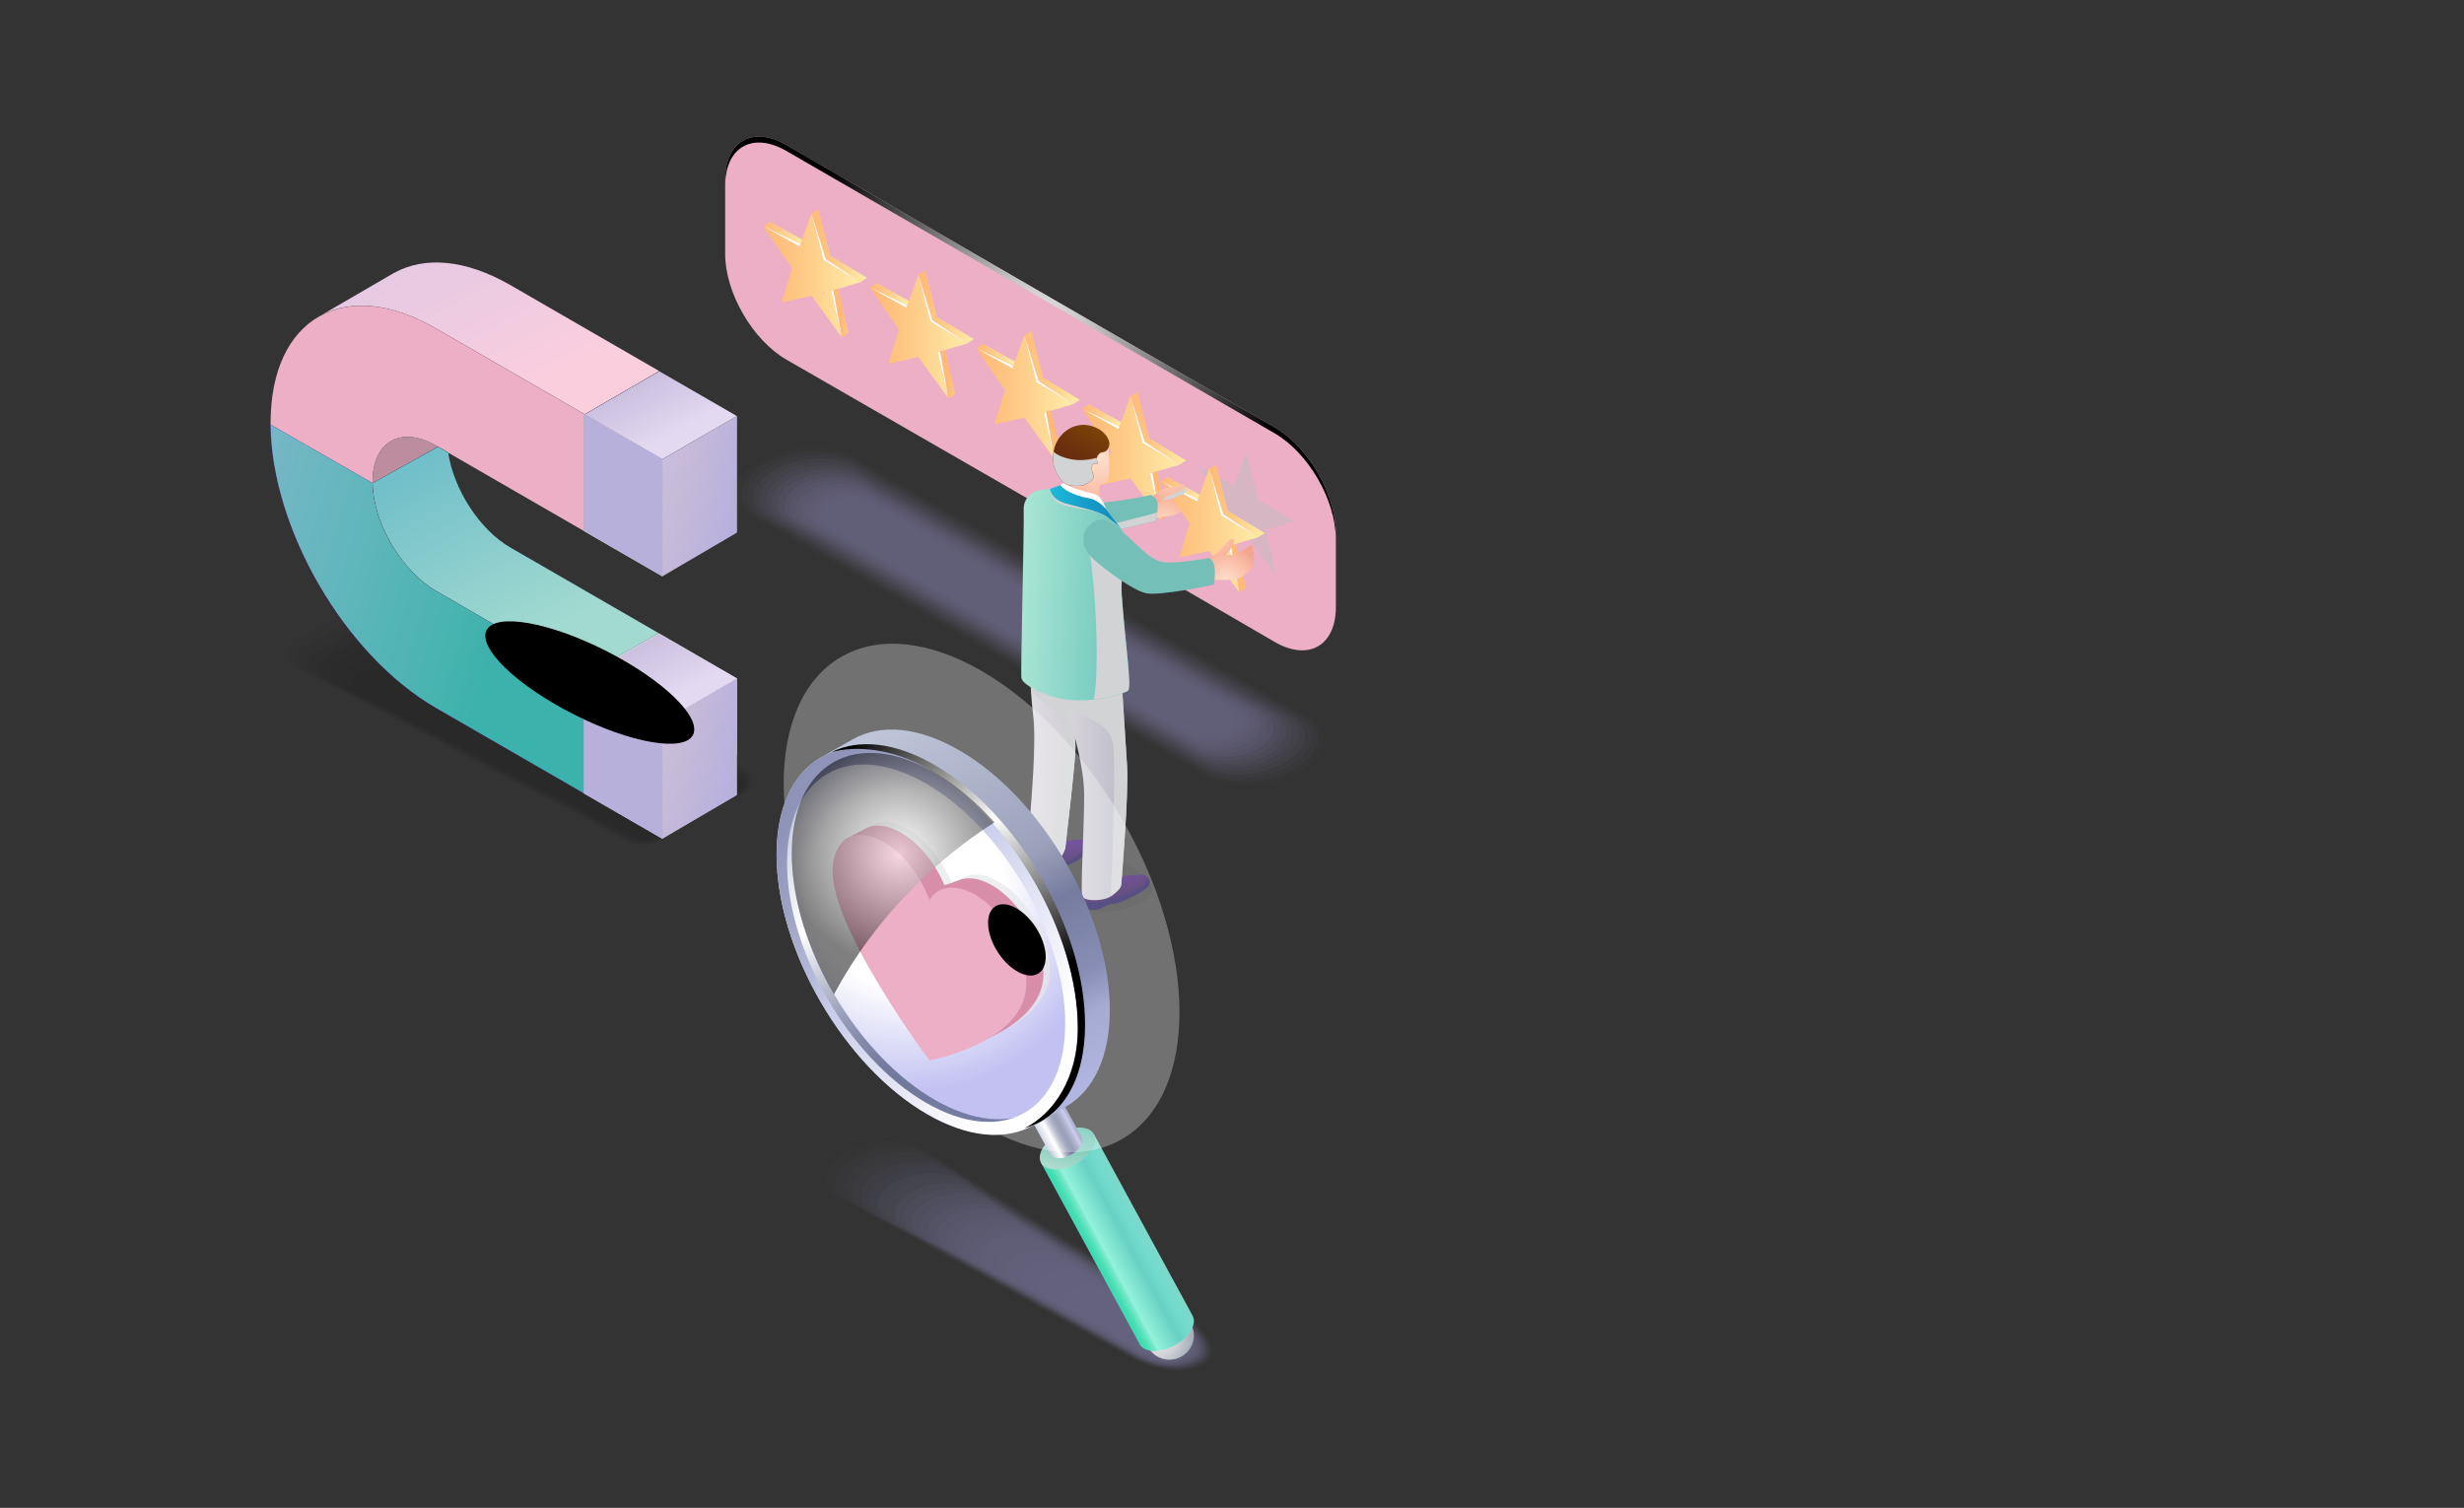 <svg width="920" height="563" viewBox="0 0 920 563" fill="none" xmlns="http://www.w3.org/2000/svg">
<rect x="0" y="0" width="920" height="563" fill="#333333" stroke="none"/>
<g opacity="0.2">
<path opacity="0.09" d="M109.339 239.482C107.498 240.565 106.487 242.225 106.559 244.102C106.559 245.113 106.956 246.087 107.606 246.99C108.183 247.784 109.158 248.614 110.169 249.228L168.719 280.055L172.04 281.824L230.157 312.399C230.157 312.399 233.911 314.348 233.983 314.384C235.752 315.359 237.954 315.864 240.12 315.792C240.589 315.792 241.022 315.756 241.456 315.684C242.755 315.539 244.127 315.07 245.101 314.492L278.42 296.01C280.261 294.927 281.271 293.267 281.199 291.39C281.199 290.379 280.802 289.405 280.152 288.502C279.575 287.708 278.6 286.878 277.589 286.264L219.039 255.437L215.682 253.668L157.565 223.093C157.565 223.093 153.811 221.144 153.739 221.108C151.97 220.133 149.768 219.628 147.602 219.7C147.133 219.7 146.7 219.736 146.266 219.808C144.967 219.953 143.595 220.422 142.62 221L109.302 239.482H109.339Z" fill="black"/>
<path opacity="0.18" d="M113.273 241.575C111.468 242.622 110.53 244.282 110.638 246.051C110.71 247.026 111.107 247.928 111.721 248.794C112.226 249.516 113.309 250.383 114.248 250.888L171.174 280.777L174.422 282.473L230.915 312.146C230.915 312.146 234.489 313.987 234.669 314.023C236.438 314.925 238.568 315.358 240.661 315.286C241.095 315.286 241.528 315.214 241.961 315.142C243.116 314.997 244.632 314.456 245.499 313.95L277.878 295.974C279.683 294.927 280.622 293.267 280.513 291.498C280.441 290.523 280.044 289.621 279.43 288.754C278.925 288.032 277.842 287.166 276.903 286.661L219.978 256.772L216.729 255.075L160.236 225.403C160.236 225.403 156.663 223.562 156.482 223.526C154.713 222.624 152.584 222.19 150.49 222.263C150.057 222.263 149.623 222.335 149.19 222.407C148.035 222.551 146.519 223.093 145.653 223.598L113.273 241.575Z" fill="black"/>
<path opacity="0.27" d="M117.208 243.633C115.439 244.643 114.573 246.268 114.753 248.001C114.861 248.939 115.295 249.769 115.908 250.6C116.378 251.213 117.569 252.116 118.363 252.585L173.664 281.535L176.805 283.196L231.709 311.929C231.962 312.074 235.102 313.662 235.391 313.734C237.124 314.564 239.218 314.962 241.239 314.817C241.672 314.817 242.069 314.709 242.466 314.673C243.513 314.528 245.101 313.915 245.86 313.445L277.3 295.938C279.069 294.927 279.936 293.303 279.755 291.57C279.647 290.632 279.214 289.802 278.6 288.971C278.131 288.358 276.94 287.455 276.145 286.986L220.844 258.036L217.703 256.375L162.799 227.642C162.546 227.497 159.406 225.909 159.117 225.837C157.384 225.006 155.291 224.609 153.269 224.754C152.836 224.754 152.439 224.862 152.042 224.898C150.995 225.043 149.407 225.656 148.649 226.125L117.208 243.633Z" fill="black"/>
<path opacity="0.36" d="M121.142 245.727C119.41 246.737 118.616 248.289 118.868 249.95C119.013 250.816 119.482 251.61 120.096 252.441C120.529 252.982 121.828 253.921 122.514 254.318L176.191 282.329L179.223 283.918L232.503 311.713C232.828 311.893 235.716 313.337 236.077 313.409C237.81 314.168 239.831 314.492 241.744 314.312C242.142 314.276 242.539 314.204 242.936 314.131C243.838 313.987 245.535 313.301 246.221 312.904L276.723 295.902C278.456 294.891 279.25 293.339 278.997 291.679C278.853 290.812 278.383 290.018 277.77 289.188C277.337 288.647 276.037 287.708 275.351 287.311L221.674 259.299L218.642 257.711L165.362 229.916C165.037 229.735 162.149 228.291 161.788 228.219C160.056 227.461 158.034 227.136 156.121 227.317C155.724 227.353 155.327 227.425 154.93 227.497C154.027 227.642 152.331 228.328 151.645 228.725L121.142 245.727Z" fill="black"/>
<path opacity="0.45" d="M125.077 247.784C123.381 248.759 122.659 250.311 122.983 251.899C123.164 252.729 123.633 253.451 124.283 254.245C124.644 254.715 126.052 255.653 126.665 256.014L178.718 283.087L181.678 284.603L233.37 311.496C233.767 311.713 236.366 313.012 236.871 313.084C238.568 313.77 240.553 314.023 242.394 313.806C242.791 313.77 243.152 313.662 243.513 313.59C244.271 313.445 246.076 312.687 246.654 312.326L276.181 295.83C277.878 294.855 278.6 293.303 278.275 291.715C278.095 290.884 277.625 290.162 276.976 289.368C276.615 288.899 275.207 287.961 274.593 287.6L222.541 260.526L219.581 259.01L167.889 232.118C167.492 231.901 164.857 230.602 164.387 230.529C162.691 229.843 160.705 229.591 158.864 229.807C158.467 229.843 158.106 229.952 157.745 230.024C156.987 230.168 155.182 230.926 154.605 231.287L125.077 247.784Z" fill="black"/>
<path opacity="0.55" d="M129.048 249.877C127.387 250.852 126.738 252.332 127.135 253.884C127.315 254.678 127.857 255.328 128.47 256.086C128.795 256.447 130.311 257.458 130.817 257.747L181.245 283.881L184.097 285.361L234.2 311.315C234.669 311.604 237.016 312.723 237.629 312.832C239.326 313.445 241.239 313.662 243.008 313.373C243.369 313.301 243.73 313.192 244.091 313.12C244.741 312.976 246.618 312.146 247.123 311.857L275.712 295.866C277.373 294.891 278.022 293.411 277.625 291.859C277.445 291.101 276.903 290.415 276.29 289.657C275.965 289.296 274.449 288.285 273.943 287.996L223.515 261.862L220.663 260.382L170.56 234.428C170.091 234.139 167.744 233.02 167.131 232.912C165.434 232.298 163.521 232.081 161.752 232.37C161.391 232.442 161.03 232.551 160.669 232.623C160.019 232.767 158.142 233.597 157.637 233.886L129.048 249.877Z" fill="black"/>
<path opacity="0.64" d="M132.983 251.935C131.358 252.874 130.745 254.318 131.214 255.798C131.43 256.52 132.008 257.133 132.622 257.855C132.874 258.144 134.499 259.155 134.896 259.371L183.7 284.567L186.443 285.975L234.922 310.991C235.5 311.316 237.557 312.29 238.243 312.399C239.904 312.94 241.817 313.085 243.477 312.796C243.838 312.724 244.163 312.615 244.488 312.543C244.993 312.435 247.015 311.496 247.376 311.244L275.026 295.758C276.651 294.819 277.264 293.375 276.795 291.895C276.579 291.173 276.001 290.56 275.387 289.838C275.135 289.549 273.51 288.538 273.113 288.322L224.309 263.126L221.566 261.718L173.087 236.702C172.509 236.377 170.452 235.403 169.766 235.294C168.105 234.753 166.192 234.608 164.532 234.897C164.171 234.969 163.846 235.078 163.521 235.15C163.016 235.258 160.994 236.197 160.633 236.449L132.983 251.935Z" fill="black"/>
<path opacity="0.73" d="M136.917 254.03C135.329 254.968 134.787 256.376 135.329 257.784C135.582 258.47 136.159 259.011 136.809 259.697C137.025 259.914 138.758 260.924 139.047 261.105L186.226 285.362L188.861 286.734L235.752 310.847C236.402 311.208 238.207 312.039 239.001 312.183C240.662 312.652 242.503 312.76 244.091 312.399C244.416 312.327 244.741 312.183 245.065 312.111C245.462 312.002 247.556 310.956 247.845 310.811L274.521 295.831C276.109 294.892 276.651 293.484 276.109 292.077C275.857 291.391 275.279 290.849 274.629 290.163C274.413 289.947 272.68 288.936 272.391 288.756L225.212 264.498L222.577 263.126L175.686 239.013C175.036 238.652 173.231 237.822 172.437 237.678C170.777 237.208 168.936 237.1 167.347 237.461C167.022 237.533 166.698 237.678 166.373 237.75C165.976 237.858 163.882 238.905 163.593 239.049L136.917 254.03Z" fill="black"/>
<path opacity="0.82" d="M140.852 256.122C139.299 257.025 138.83 258.396 139.444 259.732C139.733 260.346 140.238 260.959 140.996 261.501C141.104 261.681 142.981 262.692 143.198 262.8L188.753 286.119L191.316 287.419L236.582 310.594C237.304 311.027 238.857 311.676 239.759 311.821C241.419 312.218 243.188 312.254 244.704 311.821C245.029 311.749 245.318 311.568 245.607 311.496C245.859 311.424 248.061 310.269 248.242 310.16L273.979 295.649C275.532 294.747 276.001 293.375 275.387 292.039C275.098 291.426 274.593 290.812 273.835 290.271C273.727 290.09 271.85 289.079 271.633 288.971L226.078 265.652L223.515 264.353L178.249 241.178C177.527 240.745 175.975 240.095 175.072 239.951C173.412 239.554 171.643 239.517 170.127 239.951C169.802 240.023 169.513 240.203 169.188 240.276C168.936 240.348 166.734 241.503 166.553 241.611L140.816 256.122H140.852Z" fill="black"/>
<path opacity="0.91" d="M144.786 258.18C143.27 259.082 142.873 260.418 143.559 261.681C143.884 262.259 144.425 262.837 145.183 263.306C145.256 263.378 147.241 264.425 147.349 264.497L191.28 286.878L193.735 288.141L237.413 310.377C238.207 310.846 239.506 311.352 240.481 311.496C242.105 311.857 243.838 311.785 245.246 311.352C245.571 311.243 245.86 311.135 246.112 310.991C246.257 310.991 248.531 309.691 248.639 309.655L273.438 295.649C274.954 294.747 275.351 293.411 274.665 292.148C274.341 291.57 273.799 290.993 273.041 290.523C272.969 290.451 270.983 289.404 270.875 289.332L226.944 266.952L224.49 265.688L180.812 243.452C180.018 242.983 178.718 242.478 177.707 242.333C176.083 241.972 174.35 242.044 172.943 242.478C172.618 242.586 172.329 242.694 172.076 242.839C171.932 242.839 169.658 244.138 169.549 244.174L144.75 258.18H144.786Z" fill="black"/>
<path d="M246.654 310.522L272.897 295.65C275.062 294.387 274.774 292.221 272.283 290.777L227.847 268.252L183.411 245.727C180.92 244.283 177.13 244.139 174.964 245.366L148.721 260.238C146.555 261.502 146.844 263.668 149.335 265.112L193.771 287.637L238.207 310.161C240.698 311.605 244.488 311.75 246.654 310.522Z" fill="black"/>
</g>
<path d="M147.205 101.878C158.359 95.669 173.701 96.716 190.594 106.463L246.148 138.553L218.317 154.689L162.727 122.598C146.339 113.141 131.43 111.877 120.384 117.436L147.205 101.842V101.878Z" fill="url(#paint0_linear_46_3761)"/>
<path d="M275.171 155.339V199.053L247.303 182.954V171.475L218.317 154.725L246.148 138.59L275.171 155.339Z" fill="url(#paint1_radial_46_3761)"/>
<path d="M275.171 155.339L247.303 171.475L218.317 154.725L246.148 138.59L275.171 155.339Z" fill="url(#paint2_linear_46_3761)"/>
<path d="M218.317 154.725L247.303 171.474L218.317 154.725Z" fill="url(#paint3_linear_46_3761)"/>
<path d="M162.727 122.634L218.317 154.725L218.065 154.869V198.295L162.727 166.348C149.696 158.84 139.119 164.868 139.119 179.813C139.119 179.993 139.119 180.21 139.119 180.39L101.036 158.551C101.036 158.299 101.036 158.046 101.036 157.829C101.036 118.699 128.687 102.961 162.763 122.634H162.727Z" fill="#ECAFC5"/>
<path d="M218.317 154.725L247.303 171.474V182.953V215.189L218.064 198.295V154.869L218.317 154.725Z" fill="url(#paint4_linear_46_3761)"/>
<path d="M218.317 154.725L247.303 171.474V182.953V215.189L218.064 198.295V154.869L218.317 154.725Z" fill="url(#paint5_linear_46_3761)"/>
<path d="M162.727 220.567L247.303 269.407V313.121L162.727 264.281C128.831 244.717 101.361 197.537 101 158.552L139.083 180.391C139.336 195.227 149.84 213.131 162.691 220.567H162.727Z" fill="url(#paint6_linear_46_3761)"/>
<path d="M139.119 180.391C139.372 195.227 149.876 213.131 162.727 220.567L218.1 252.514V296.228L162.763 264.281C128.867 244.717 101.397 197.537 101.036 158.552L139.119 180.391Z" fill="url(#paint7_linear_46_3761)"/>
<path d="M218.064 252.512L247.303 269.406V313.12L218.064 296.226V252.548V252.512Z" fill="url(#paint8_linear_46_3761)"/>
<path d="M218.317 252.725L247.303 269.474V280.953V313.189L218.064 296.295V252.869L218.317 252.725Z" fill="url(#paint9_linear_46_3761)"/>
<path d="M275.171 296.985L262.103 289.44L275.171 281.824V296.985Z" fill="url(#paint10_radial_46_3761)"/>
<path d="M139.119 180.39C139.119 180.209 139.119 179.993 139.119 179.812C139.119 164.868 149.732 158.84 162.727 166.348L163.521 166.817L139.155 180.354H139.119V180.39Z" fill="#BB8D9E"/>
<path d="M247.303 269.407L162.727 220.567C149.876 213.131 139.372 195.262 139.119 180.426H139.155L163.521 166.817L167.383 169.055C169.477 182.772 179.079 197.789 190.594 204.431L275.171 253.271V281.824L262.103 289.441L247.303 280.886V269.371V269.407Z" fill="url(#paint11_radial_46_3761)"/>
<path d="M139.155 180.354L163.521 166.817L167.383 169.055C169.477 182.772 179.079 197.789 190.594 204.431L245.932 236.377L218.1 252.513L162.727 220.567C149.876 213.131 139.372 195.262 139.119 180.426H139.155V180.354Z" fill="url(#paint12_linear_46_3761)"/>
<path d="M275.171 253.271V281.824L262.103 289.441L247.303 280.886V269.407L218.064 252.513L245.932 236.377L275.171 253.271Z" fill="url(#paint13_linear_46_3761)"/>
<path d="M275.171 253.339L247.303 269.475L218.317 252.725L246.148 236.59L275.171 253.339Z" fill="url(#paint14_linear_46_3761)"/>
<path d="M247.303 313.188L275.207 296.836V253.266L247.303 269.474V313.188Z" fill="url(#paint15_linear_46_3761)"/>
<path d="M247.303 215.188L275.207 198.836V155.266L247.303 171.474V215.188Z" fill="url(#paint16_linear_46_3761)"/>
<path style="mix-blend-mode:color-dodge" d="M181.678 235.296C178.357 241.866 192.904 255.908 214.202 266.701C235.463 277.494 255.425 280.923 258.746 274.39C262.067 267.82 247.52 253.778 226.222 242.985C204.925 232.192 184.999 228.762 181.678 235.296Z" fill="url(#paint17_radial_46_3761)"/>
<g opacity="0.5">
<path opacity="0.02" d="M318.185 169.237C308.971 163.925 292.548 164.765 281.572 171.107C270.569 177.448 269.133 186.933 278.347 192.245L450.761 290.945C459.975 296.257 476.398 295.416 487.373 289.075C498.349 282.733 499.812 273.248 490.598 267.937L318.185 169.237Z" fill="#9490C6"/>
<path opacity="0.04" d="M318.646 170.484C309.757 165.362 293.957 166.148 283.442 172.219C272.9 178.316 271.545 187.422 280.434 192.544L450.219 289.726C459.108 294.848 474.88 294.062 485.449 287.992C495.991 281.894 497.346 272.788 488.457 267.666L318.673 170.484H318.646Z" fill="#9490C6"/>
<path opacity="0.06" d="M319.134 171.729C310.57 166.797 295.421 167.529 285.312 173.355C275.204 179.182 273.957 187.935 282.521 192.868L449.677 288.532C458.24 293.465 473.39 292.733 483.498 286.906C493.579 281.08 494.853 272.326 486.289 267.394L319.134 171.729Z" fill="#9490C6"/>
<path opacity="0.07" d="M319.594 172.976C311.356 168.233 296.83 168.884 287.182 174.466C277.534 180.049 276.369 188.423 284.608 193.193L449.162 287.34C457.373 292.083 471.926 291.432 481.574 285.849C491.222 280.267 492.387 271.893 484.149 267.123L319.594 172.976Z" fill="#9490C6"/>
<path opacity="0.09" d="M320.055 174.224C312.142 169.671 298.239 170.267 289.052 175.579C279.838 180.891 278.781 188.912 286.694 193.492L448.62 286.122C456.506 290.675 470.436 290.078 479.623 284.767C488.837 279.455 489.894 271.433 481.98 266.853L320.055 174.224Z" fill="#9490C6"/>
<path opacity="0.11" d="M320.516 175.469C312.928 171.106 299.648 171.648 290.895 176.716C282.141 181.784 281.166 189.453 288.754 193.817L448.051 284.928C455.612 289.292 468.918 288.75 477.672 283.682C486.425 278.614 487.401 270.945 479.812 266.581L320.516 175.469Z" fill="#9490C6"/>
<path opacity="0.13" d="M320.976 176.716C313.741 172.542 301.057 173.03 292.765 177.827C284.445 182.624 283.605 189.941 290.841 194.114L447.509 283.736C454.744 287.909 467.4 287.421 475.72 282.625C484.04 277.828 484.88 270.511 477.644 266.337L320.976 176.716Z" fill="#9490C6"/>
<path opacity="0.15" d="M321.437 177.963C314.527 173.979 302.494 174.413 294.635 178.939C286.776 183.491 286.017 190.429 292.927 194.413L446.994 282.517C453.904 286.5 465.937 286.067 473.796 281.541C481.655 277.015 482.414 270.05 475.503 266.067L321.437 177.963Z" fill="#9490C6"/>
<path opacity="0.17" d="M321.898 179.21C315.312 175.389 303.903 175.795 296.478 180.077C289.052 184.359 288.402 190.944 294.987 194.738L446.425 281.324C453.01 285.146 464.419 284.739 471.845 280.457C479.27 276.175 479.921 269.59 473.335 265.796L321.898 179.21Z" fill="#9490C6"/>
<path opacity="0.19" d="M322.359 180.456C316.098 176.825 305.312 177.15 298.348 181.188C291.383 185.199 290.814 191.432 297.074 195.064L445.883 280.132C452.143 283.764 462.929 283.411 469.894 279.4C476.859 275.389 477.428 269.156 471.167 265.525L322.359 180.456Z" fill="#9490C6"/>
<path opacity="0.21" d="M322.846 181.703C316.911 178.261 306.749 178.532 300.245 182.299C293.713 186.066 293.253 191.92 299.188 195.362L445.368 278.912C451.303 282.354 461.465 282.083 467.97 278.316C474.501 274.549 474.962 268.696 469.027 265.254L322.846 181.703Z" fill="#9490C6"/>
<path opacity="0.23" d="M323.307 182.949C317.697 179.697 308.158 179.914 302.087 183.437C296.017 186.933 295.638 192.434 301.247 195.686L444.826 277.72C450.436 280.972 459.948 280.755 466.045 277.232C472.116 273.736 472.495 268.234 466.886 264.982L323.307 182.949Z" fill="#9490C6"/>
<path opacity="0.24" d="M323.768 184.196C318.483 181.133 309.594 181.296 303.957 184.548C298.32 187.8 298.049 192.922 303.361 195.984L444.311 276.5C449.595 279.562 458.484 279.4 464.121 276.148C469.758 272.896 470.029 267.774 464.717 264.711L323.768 184.196Z" fill="#9490C6"/>
<path opacity="0.26" d="M324.229 185.443C319.269 182.571 311.003 182.679 305.827 185.66C300.651 188.641 300.461 193.411 305.448 196.284L443.769 275.309C448.728 278.181 456.994 278.073 462.17 275.092C467.346 272.111 467.536 267.341 462.549 264.468L324.229 185.443Z" fill="#9490C6"/>
<path opacity="0.28" d="M324.689 186.689C320.055 184.006 312.413 184.061 307.67 186.798C302.927 189.535 302.846 193.925 307.507 196.608L443.2 274.115C447.834 276.798 455.476 276.744 460.219 274.007C464.961 271.27 465.043 266.88 460.381 264.197L324.689 186.689Z" fill="#9490C6"/>
<path opacity="0.3" d="M325.15 187.936C320.841 185.443 313.822 185.443 309.54 187.909C305.258 190.375 305.258 194.44 309.594 196.934L442.658 272.923C446.967 275.417 453.986 275.417 458.268 272.951C462.549 270.484 462.522 266.419 458.213 263.926L325.15 187.936Z" fill="#9490C6"/>
</g>
<path d="M475.883 159.535L293.632 54.142C281.003 46.852 270.759 52.678 270.759 67.177V94.819C270.759 109.318 281.003 126.988 293.632 134.278L396.885 193.736V222.598L421.465 207.991L475.91 239.672C488.539 246.962 498.783 241.135 498.783 226.636V198.994C498.783 184.495 488.539 166.825 475.91 159.535H475.883Z" fill="#ECAFC5"/>
<path style="mix-blend-mode:color-dodge" d="M475.883 159.535L293.632 54.142C281.003 46.852 270.759 52.678 270.759 67.177V69.399C270.759 54.9 281.003 49.074 293.632 56.364L475.883 161.758C488.512 169.048 498.756 186.717 498.756 201.216V198.994C498.756 184.495 488.512 166.825 475.883 159.535Z" fill="url(#paint18_radial_46_3761)"/>
<g style="mix-blend-mode:multiply">
<path d="M465.287 199.752L454.04 202.245L457.997 189.481L447.102 173.681L460.788 181.269L465.287 169.02L469.785 186.473L483.471 194.684L472.55 197.882L476.533 215.226L465.287 199.752Z" fill="#D6B6C2"/>
</g>
<path d="M422.116 178.614L410.869 181.108L414.826 168.343L403.931 152.544L417.617 160.132L422.116 147.882L426.614 165.335L440.3 173.547L429.378 176.744L433.362 194.089L422.116 178.614Z" fill="url(#paint19_linear_46_3761)"/>
<path d="M429.378 176.743L433.362 194.088L435.882 192.435L432.116 175.958L429.378 176.743Z" fill="url(#paint20_linear_46_3761)"/>
<path d="M417.617 160.132L418.538 157.612L406.451 150.918L404.283 152.68L407.563 154.577L417.617 160.132Z" fill="url(#paint21_linear_46_3761)"/>
<path d="M429.135 163.681L424.636 146.256L422.116 147.882L426.614 165.335L440.3 173.546L442.82 171.92L429.135 163.681Z" fill="url(#paint22_linear_46_3761)"/>
<path d="M429.378 176.744L433.362 194.089L430.219 176.5L429.378 176.744Z" fill="white"/>
<path d="M417.617 160.132L417.915 159.373L404.283 152.679L407.563 154.576L417.617 160.132Z" fill="white"/>
<path d="M427.373 164.929L422.116 147.882L426.614 165.335L440.3 173.547L427.373 164.929Z" fill="white"/>
<path d="M382.495 155.957L371.248 158.45L375.232 145.686L364.31 129.913L377.996 137.475L382.495 125.225L386.993 142.678L400.706 150.916L389.785 154.087L393.741 171.431L382.495 155.957Z" fill="url(#paint23_linear_46_3761)"/>
<path d="M389.785 154.087L393.741 171.431L396.262 169.778L392.495 153.301L389.785 154.087Z" fill="url(#paint24_linear_46_3761)"/>
<path d="M377.996 137.475L378.917 134.955L366.83 128.261L364.662 130.022L367.942 131.919L377.996 137.475Z" fill="url(#paint25_linear_46_3761)"/>
<path d="M389.514 141.024L385.015 123.599L382.495 125.225V125.252L386.993 142.677L400.679 150.916H400.706L403.199 149.263L389.514 141.024Z" fill="url(#paint26_linear_46_3761)"/>
<path d="M389.785 154.087L393.741 171.431L390.598 153.87L389.785 154.087Z" fill="white"/>
<path d="M377.996 137.475L378.294 136.716L364.662 130.022L367.942 131.919L377.996 137.475Z" fill="white"/>
<path d="M387.752 142.271L382.495 125.225V125.252L386.993 142.678L400.679 150.916H400.706L387.752 142.271Z" fill="white"/>
<path d="M342.901 133.301L331.654 135.794L335.611 123.057L324.689 107.257L338.402 114.845L342.901 102.596L347.399 120.021L361.085 128.26L350.164 131.458L354.12 148.775L342.901 133.301Z" fill="url(#paint27_linear_46_3761)"/>
<path d="M350.164 131.458L354.12 148.775L356.641 147.149L352.874 130.645L350.164 131.458Z" fill="url(#paint28_linear_46_3761)"/>
<path d="M338.402 114.846L339.323 112.326L327.21 105.605L325.069 107.367L328.321 109.264L338.402 114.846Z" fill="url(#paint29_linear_46_3761)"/>
<path d="M349.893 118.396L345.394 100.943L342.901 102.596L347.399 120.022L361.085 128.26L363.606 126.607L349.893 118.396Z" fill="url(#paint30_linear_46_3761)"/>
<path d="M350.164 131.458L354.12 148.775L350.977 131.214L350.164 131.458Z" fill="white"/>
<path d="M338.402 114.845L338.673 114.059L325.069 107.365L328.321 109.262L338.402 114.845Z" fill="white"/>
<path d="M348.158 119.615L342.901 102.596L347.399 120.021L361.085 128.26L348.158 119.615Z" fill="white"/>
<path d="M303.036 110.429L291.789 112.922L295.746 100.158L284.824 84.385L298.537 91.946L303.036 79.697L307.535 97.15L321.22 105.388L310.299 108.559L314.283 125.903L303.036 110.429Z" fill="url(#paint31_linear_46_3761)"/>
<path d="M310.299 108.558L314.283 125.903L316.776 124.277L313.009 107.772L310.299 108.558Z" fill="url(#paint32_linear_46_3761)"/>
<path d="M298.537 91.947L299.459 89.426L287.345 82.732L285.204 84.494L288.456 86.391L298.537 91.947Z" fill="url(#paint33_linear_46_3761)"/>
<path d="M310.055 95.522L305.556 78.07L303.036 79.696V79.723L307.535 97.149L321.22 105.387L323.741 103.734L310.055 95.522Z" fill="url(#paint34_linear_46_3761)"/>
<path d="M310.299 108.559L314.283 125.903L311.139 108.342L310.299 108.559Z" fill="white"/>
<path d="M298.537 91.946L298.808 91.188L285.204 84.494L288.456 86.391L298.537 91.946Z" fill="white"/>
<path d="M308.293 96.743L303.036 79.697V79.724L307.535 97.15L321.22 105.388L308.293 96.743Z" fill="white"/>
<g style="mix-blend-mode:multiply" opacity="0.1">
<path d="M424.5 337.612C408.403 343.737 401.167 339.075 390.137 332.707C379.107 326.338 374.31 320.864 386.343 316.094C398.104 311.433 409.866 316.338 420.896 322.707C431.926 329.075 433.281 334.279 424.527 337.612H424.5Z" fill="black"/>
</g>
<path d="M384.69 322.868C384.69 322.868 383.877 325.957 384.5 327.285C385.123 328.586 387.969 329.643 390.272 328.532C392.576 327.421 393.551 325.063 394.419 324.44C395.286 323.817 400.191 323.275 403.85 320.158C407.508 317.069 407.02 313.654 403.362 313.573C399.703 313.518 393.064 315.199 390.706 316.743C388.348 318.288 384.69 322.895 384.69 322.895V322.868Z" fill="#10054D"/>
<path d="M386.424 326.23C389.053 326.772 392.386 324.496 393.931 323.195C395.476 321.894 398.213 322.572 401.736 319.78C405.259 316.989 406.506 315.065 404.907 314.144C403.281 313.222 397.427 313.466 392.82 315.959C388.24 318.452 385.178 320.214 385.178 320.214C385.178 320.214 384.066 323.629 384.608 324.36C385.177 325.092 384.906 325.905 386.397 326.23H386.424Z" fill="url(#paint35_linear_46_3761)"/>
<path d="M384.581 245.469C384.581 245.469 384.446 256.337 385.747 266.96C387.047 277.556 385.015 298.884 384.527 306.418C384.148 312.353 382.793 323.085 383.552 324.088C384.175 324.928 385.53 325.145 386.099 325.172C389.405 325.334 391.411 325.605 394.473 322.082C397.535 318.559 397.752 316.662 397.834 315.931C397.996 313.762 401.736 283.274 401.546 278.342C401.357 273.41 399.595 250.239 399.595 250.239L384.554 245.523L384.581 245.469Z" fill="url(#paint36_linear_46_3761)"/>
<g style="mix-blend-mode:multiply">
<path d="M401.573 278.288C401.384 273.355 399.622 250.185 399.622 250.185L384.636 251.025C384.69 253.139 384.798 255.713 384.988 258.504C390.327 263.057 396.722 266.526 396.695 272.488C396.668 280.402 393.335 314.792 391.654 324.44C392.549 323.952 393.47 323.22 394.5 322.028C397.562 318.505 397.779 316.608 397.861 315.876C398.023 313.708 401.763 283.22 401.573 278.288Z" fill="#D1D3D4"/>
</g>
<path d="M404.175 333.926C404.175 333.926 402.82 337.964 404.473 338.831C406.153 339.698 408.755 340.186 410.869 339.265C412.983 338.343 413.85 337.395 416.072 337.395C418.294 337.395 426.994 333.113 428.674 330.999C430.354 328.885 428.674 326.473 424.527 326.771C420.381 327.069 414.419 327.584 413.362 327.937C412.305 328.316 404.175 333.899 404.175 333.899V333.926Z" fill="#10054D"/>
<path d="M406.045 336.879C409.947 337.34 411.194 336.256 414.798 335.524C418.403 334.792 428.62 330.619 428.43 328.342C428.24 326.039 425.882 326.526 423.904 326.716C421.926 326.906 415.584 327.34 415.096 327.34C414.609 327.34 404.311 332.001 404.311 332.001C404.311 332.001 403.579 335.361 404.256 335.849C404.934 336.337 404.988 336.771 406.045 336.906V336.879Z" fill="url(#paint37_linear_46_3761)"/>
<path d="M398.511 250.755C398.511 250.755 396.18 255.769 398.43 264.441C400.652 273.086 404.717 285.661 404.798 296.637C404.88 307.612 403.308 333.575 404.148 334.794C405.422 336.718 412.414 336.393 414.798 334.631C418.674 331.786 418.674 330.919 418.755 329.184C418.836 327.748 421.492 296.528 420.842 286.013C420.191 275.498 418.43 248.045 418.43 248.045L398.511 250.755Z" fill="url(#paint38_linear_46_3761)"/>
<g style="mix-blend-mode:multiply">
<path d="M414.771 334.631C418.647 331.786 418.647 330.919 418.728 329.184C418.809 327.748 421.465 296.528 420.815 286.013C420.164 275.498 418.403 248.045 418.403 248.045L397.725 260.945C397.861 261.921 398.05 262.951 398.321 264.062C406.56 268.344 414.907 270.376 415.666 278.506C416.56 287.829 415.367 322.789 414.717 334.631C414.717 334.631 414.717 334.631 414.744 334.631H414.771Z" fill="#D1D3D4"/>
</g>
<path d="M426.777 187.529C426.777 187.529 433.281 182.895 436.777 182.678C440.273 182.461 447.183 184.223 447.969 185.605C448.674 186.824 446.235 189.074 443.742 190.049C441.086 191.106 440.219 191.648 438.186 192.299C436.154 192.949 433.85 192.542 430.164 193.87C428.538 194.467 426.75 187.502 426.75 187.502L426.777 187.529Z" fill="url(#paint39_radial_46_3761)"/>
<path d="M451.465 205.713L440.246 208.206L444.202 195.442L433.281 179.642L446.994 187.23L451.465 174.981L455.964 192.434L469.677 200.645L458.755 203.843L462.712 221.187L451.465 205.713Z" fill="url(#paint40_linear_46_3761)"/>
<path d="M458.755 203.843L462.712 221.187L465.232 219.534L461.465 203.057L458.755 203.843Z" fill="url(#paint41_linear_46_3761)"/>
<path d="M446.994 187.23L447.915 184.71L435.801 178.016L433.66 179.751L436.912 181.648L446.994 187.23Z" fill="url(#paint42_linear_46_3761)"/>
<path d="M458.484 190.78L453.986 173.328L451.465 174.981L455.964 192.433L469.677 200.645L472.197 199.019L458.484 190.78Z" fill="url(#paint43_linear_46_3761)"/>
<path d="M458.755 203.843L462.712 221.187L459.568 203.599L458.755 203.843Z" fill="white"/>
<path d="M446.994 187.23L447.265 186.444L433.66 179.75L436.912 181.647L446.994 187.23Z" fill="white"/>
<path d="M456.75 192.027L451.465 174.981L455.964 192.434L469.677 200.645L456.75 192.027Z" fill="white"/>
<g style="mix-blend-mode:multiply">
<path d="M442.305 182.055C442.956 182.326 443.281 183.518 441.98 184.331C440.679 185.144 438.945 185.551 437.807 186.147C436.668 186.743 432.197 186.608 432.197 186.608L442.305 182.055Z" fill="#D1D3D4"/>
</g>
<path d="M433.986 182.732C434.582 182.272 437.861 181.675 439.189 181.513C440.544 181.323 441.221 180.456 441.79 180.727C442.359 181.025 443.037 182.38 440.164 183.518C437.292 184.683 435.638 185.28 434.175 186.364C432.739 187.448 429.839 189.372 428.728 188.938C427.617 188.505 427.915 186.689 427.915 186.689C427.915 186.689 433.362 183.166 433.958 182.705L433.986 182.732Z" fill="url(#paint44_radial_46_3761)"/>
<path d="M429.731 184.765C429.731 184.765 431.763 185.497 432.17 187.882C432.549 190.267 431.438 194.44 431.438 194.44L408.159 200.05C408.159 200.05 399.405 203.681 398.023 196.229C396.722 189.128 401.6 189.047 412.522 187.638C424.067 186.147 429.758 184.792 429.758 184.792L429.731 184.765Z" fill="#74BFB7"/>
<g style="mix-blend-mode:multiply">
<path d="M432.061 191.35C431.709 193.329 431.438 194.413 431.438 194.413L408.159 200.022C408.159 200.022 399.46 203.627 398.05 196.228C402.576 195.985 405.394 198.071 415.259 195.686C424.284 193.491 429.785 192.001 432.089 191.323L432.061 191.35Z" fill="#D1D3D4"/>
</g>
<path d="M408.836 160.023C411.384 161.269 413.985 163.356 414.094 169.779C414.202 176.202 414.283 179.291 413.01 180.131C411.736 180.971 410.76 180.131 410.516 181.92C410.272 183.708 410.76 186.662 410.76 186.662L396.749 183.519C396.749 183.519 397.725 181.269 396.804 178.966C395.909 176.662 391.844 172.164 394.934 165.551C398.023 158.939 405.801 158.559 408.809 160.023H408.836Z" fill="url(#paint45_radial_46_3761)"/>
<path d="M414.229 165.496C414.283 166.716 413.525 168.721 411.79 168.83C410.056 168.938 409.216 171.025 409.595 171.973C409.975 172.949 409.731 173.193 409.731 173.193C409.731 173.193 408.457 172.678 407.861 173.708C407.292 174.738 408.05 176.933 408.43 177.746C408.809 178.586 405.936 181.16 403.552 181.35C401.167 181.54 397.969 181.296 396.939 180.076C395.909 178.857 392.115 174.737 393.47 168.179C394.825 161.621 400.869 157.718 406.451 158.802C412.034 159.886 414.148 163.762 414.229 165.496Z" fill="url(#paint46_linear_46_3761)"/>
<path d="M413.037 190.293C413.037 190.293 411.492 185.063 408.376 184.358C400.083 182.515 397.075 180.375 397.075 180.375C397.075 180.375 394.663 181.052 396.451 183.22C398.24 185.415 413.037 190.293 413.037 190.293Z" fill="white"/>
<path d="M401.384 185.334C398.484 184.358 395.476 182.57 395.476 182.57C395.476 182.57 391.031 182.488 388.457 182.895C385.882 183.301 381.98 185.659 382.224 190.483C382.468 195.307 381.031 251.513 381.356 253.112C381.682 254.711 384.283 257.042 392.711 259.996C401.14 262.95 415.286 261.053 421.113 257.963C422.793 257.069 420.11 240.239 418.864 222.299C418.105 211.405 422.468 201.919 417.834 196.255C413.2 190.591 407.996 187.204 405.042 186.418C402.088 185.659 401.384 185.334 401.384 185.334Z" fill="url(#paint47_linear_46_3761)"/>
<g style="mix-blend-mode:multiply">
<path d="M413.443 190.672C412.088 188.884 409.405 186.445 406.885 186.119C404.392 185.794 399.541 184.819 397.942 183.626C396.099 182.271 395.882 181.133 395.882 181.133L392.115 182.515C392.115 182.515 391.79 186.987 397.048 188.613C402.305 190.212 408.24 190.13 412.088 192.38C415.693 194.466 417.915 196.553 417.915 196.553L413.416 190.699L413.443 190.672Z" fill="#D1D3D4"/>
</g>
<path d="M413.443 190.672C412.088 188.884 409.378 186.58 406.885 186.119C398.05 184.466 395.882 181.133 395.882 181.133L392.115 182.515C392.115 182.515 392.169 186.174 397.427 187.8C402.684 189.426 410.056 190.537 413.389 193.057C416.722 195.55 417.915 196.553 417.915 196.553L413.416 190.699L413.443 190.672Z" fill="url(#paint48_linear_46_3761)"/>
<g style="mix-blend-mode:multiply">
<path d="M419.947 202.678C416.126 199.074 405.151 195.253 406.18 201.594C409.704 223.41 409.703 243.844 409.27 253.221C409.134 256.175 408.809 258.858 408.43 261.161C413.525 260.646 418.267 259.427 421.059 257.936C422.739 257.042 420.056 240.213 418.809 222.272C418.294 214.819 420.164 208.017 419.92 202.678H419.947Z" fill="#D1D3D4"/>
</g>
<g style="mix-blend-mode:multiply">
<path d="M393.389 168.722C394.554 169.697 396.587 170.835 400.001 171.486C403.552 172.163 407.075 171.594 409.568 170.917C409.487 171.323 409.487 171.676 409.568 171.974C409.947 172.949 409.703 173.193 409.703 173.193C409.703 173.193 408.43 172.678 407.834 173.708C407.264 174.738 408.023 176.933 408.403 177.746C408.782 178.586 405.909 181.161 403.524 181.35C401.14 181.54 397.942 181.296 396.912 180.077C395.909 178.884 392.305 174.955 393.362 168.722H393.389Z" fill="#D1D3D4"/>
</g>
<path d="M452.333 208.153C454.501 206.202 456.127 204.739 457.265 203.411C458.511 201.974 459.894 200.701 460.571 201.378C461.899 202.706 456.533 208.533 456.533 208.533L452.305 208.153H452.333Z" fill="url(#paint49_radial_46_3761)"/>
<path d="M450.49 216.364C450.49 216.364 456.967 216.743 460.571 216.31C462.522 216.066 463.769 215.741 466.398 213.356C467.617 212.245 468.403 211.269 467.997 210.483C467.807 210.131 467.157 210.89 467.157 210.89C467.157 210.89 468.566 209.48 468.132 208.478C467.726 207.448 466.994 208.667 466.994 208.667C466.994 208.667 468.511 207.123 468.051 206.12C467.59 205.144 466.804 206.418 466.804 206.418C466.804 206.418 468.078 205.063 467.834 204.169C467.59 203.302 467.048 203.491 466.018 204.223C464.826 205.09 461.98 206.987 459.297 207.285C456.452 207.583 454.365 206.337 452.549 207.827C450.707 209.318 447.671 209.264 447.671 209.264L450.49 216.337V216.364Z" fill="url(#paint50_radial_46_3761)"/>
<path d="M408.565 194.819C404.338 197.014 403.335 202.136 405.991 206.174C408.674 210.185 422.658 220.347 427.807 221.486C432.956 222.651 453.254 218.288 453.254 218.288C453.254 218.288 453.85 214.358 453.471 211.702C453.091 209.047 451.438 208.342 451.438 208.342C451.438 208.342 437.996 210.862 433.471 209.724C428.918 208.586 424.013 202.759 419.758 199.128C415.097 195.171 412.63 192.678 408.538 194.792L408.565 194.819Z" fill="#74BFB7"/>
<g opacity="0.5">
<path opacity="0.02" d="M342.09 427.219C334.774 422.985 321.667 423.638 312.918 428.713C304.17 433.757 303.018 441.322 310.334 445.556L421.323 506.764C428.64 510.998 441.529 514.734 450.277 509.69C459.026 504.647 446.448 492.1 439.1 487.866L342.059 427.25L342.09 427.219Z" fill="#9490C6"/>
<path opacity="0.03" d="M344.518 429.087C337.327 424.946 324.5 425.569 315.938 430.519C307.377 435.469 306.256 442.879 313.448 447.019L421.573 506.639C428.764 510.78 441.404 514.391 449.966 509.441C458.527 504.491 446.386 492.287 439.194 488.115L344.549 429.055L344.518 429.087Z" fill="#9490C6"/>
<path opacity="0.04" d="M346.947 430.955C339.879 426.877 327.302 427.499 318.927 432.325C310.552 437.151 309.462 444.436 316.53 448.514L421.79 506.577C428.858 510.656 441.218 514.143 449.623 509.286C457.998 504.46 446.292 492.536 439.225 488.489L346.978 430.955H346.947Z" fill="#9490C6"/>
<path opacity="0.05" d="M349.375 432.853C342.432 428.836 330.135 429.459 321.947 434.191C313.759 438.924 312.7 446.022 319.643 450.038L422.008 506.545C428.951 510.53 441.062 513.892 449.25 509.16C457.438 504.427 446.168 492.846 439.225 488.861L349.344 432.853H349.375Z" fill="#9490C6"/>
<path opacity="0.06" d="M351.803 434.722C345.016 430.799 332.968 431.359 324.936 435.998C316.903 440.637 315.938 447.58 322.725 451.502L422.226 506.452C429.013 510.375 440.875 513.582 448.907 508.974C456.909 504.335 446.074 493.096 439.287 489.173L351.803 434.722Z" fill="#9490C6"/>
<path opacity="0.07" d="M354.232 436.589C347.569 432.728 335.77 433.289 327.955 437.803C320.11 442.317 319.176 449.135 325.838 452.965L422.475 506.358C429.138 510.218 440.751 513.301 448.596 508.786C456.442 504.272 446.012 493.344 439.35 489.484L354.263 436.558L354.232 436.589Z" fill="#9490C6"/>
<path opacity="0.08" d="M356.66 438.488C350.122 434.72 338.603 435.25 330.944 439.671C323.286 444.092 322.383 450.754 328.921 454.521L422.693 506.358C429.231 510.125 440.595 513.082 448.222 508.661C455.881 504.241 445.887 493.624 439.35 489.857L356.66 438.488Z" fill="#9490C6"/>
<path opacity="0.09" d="M359.089 440.356C352.706 436.651 341.436 437.181 333.964 441.477C326.492 445.773 325.621 452.311 332.034 455.985L422.911 506.265C429.294 509.97 440.408 512.803 447.88 508.475C455.352 504.179 445.794 493.874 439.412 490.2L359.12 440.356H359.089Z" fill="#9490C6"/>
<path opacity="0.1" d="M361.517 442.224C355.259 438.613 344.238 439.08 336.953 443.283C329.668 447.486 328.827 453.837 335.085 457.449L423.098 506.172C429.356 509.783 440.221 512.492 447.506 508.289C454.792 504.086 445.67 494.123 439.412 490.512L361.486 442.193L361.517 442.224Z" fill="#9490C6"/>
<path opacity="0.11" d="M363.914 444.124C357.781 440.575 347.04 441.042 339.942 445.151C332.843 449.261 332.065 455.456 338.167 459.006L423.316 506.172C429.449 509.721 440.066 512.274 447.164 508.196C454.262 504.086 445.576 494.466 439.443 490.917L363.914 444.155V444.124Z" fill="#9490C6"/>
<path opacity="0.12" d="M366.342 445.993C360.365 442.537 349.842 442.973 342.93 446.958C336.019 450.943 335.272 457.014 341.249 460.469L423.534 506.079C429.511 509.535 439.879 511.995 446.79 508.01C453.702 504.025 445.452 494.685 439.474 491.229L366.342 445.993Z" fill="#9490C6"/>
<path opacity="0.13" d="M368.771 447.859C362.918 444.466 352.675 444.902 345.95 448.762C339.226 452.654 338.51 458.569 344.363 461.931L423.783 505.985C429.636 509.378 439.754 511.682 446.479 507.79C453.204 503.899 445.389 494.901 439.536 491.508L368.802 447.828L368.771 447.859Z" fill="#9490C6"/>
<path opacity="0.14" d="M371.199 449.758C365.471 446.458 355.508 446.832 348.939 450.63C342.401 454.397 341.716 460.188 347.445 463.488L423.97 505.984C429.698 509.285 439.536 511.495 446.105 507.697C452.643 503.93 445.265 495.244 439.536 491.943L371.168 449.789L371.199 449.758Z" fill="#9490C6"/>
<path opacity="0.15" d="M373.628 451.627C368.055 448.389 358.31 448.763 351.959 452.436C345.608 456.11 344.954 461.714 350.558 464.952L424.219 505.892C429.792 509.13 439.412 511.184 445.763 507.511C452.114 503.837 445.171 495.462 439.599 492.256L373.628 451.627Z" fill="#9490C6"/>
<path opacity="0.15" d="M376.056 453.494C370.608 450.35 361.143 450.692 354.948 454.242C348.784 457.822 348.192 463.27 353.64 466.415L424.437 505.798C429.885 508.942 439.256 510.873 445.42 507.323C451.585 503.743 445.078 495.711 439.63 492.566L376.056 453.494Z" fill="#9490C6"/>
<path opacity="0.16" d="M378.484 455.363C373.161 452.281 363.945 452.623 357.968 456.079C351.959 459.535 351.43 464.859 356.754 467.941L424.686 505.768C430.01 508.85 439.1 510.655 445.109 507.2C451.118 503.744 445.016 496.023 439.692 492.941L378.516 455.394L378.484 455.363Z" fill="#9490C6"/>
<path opacity="0.17" d="M380.913 457.262C375.714 454.274 366.778 454.554 360.956 457.916C355.135 461.279 354.637 466.447 359.836 469.435L424.873 505.706C430.072 508.694 438.914 510.375 444.735 507.013C450.557 503.651 444.891 496.272 439.723 493.252L380.944 457.262H380.913Z" fill="#9490C6"/>
<path opacity="0.18" d="M383.341 459.13C378.298 456.204 369.611 456.484 363.976 459.722C358.341 462.96 357.874 467.972 362.918 470.899L425.091 505.612C430.134 508.539 438.758 510.095 444.362 506.826C449.997 503.588 444.767 496.49 439.723 493.595L383.31 459.13H383.341Z" fill="#9490C6"/>
<path opacity="0.19" d="M385.769 460.998C380.85 458.164 372.413 458.413 366.965 461.558C361.517 464.702 361.081 469.559 366 472.392L425.308 505.549C430.228 508.382 438.571 509.814 444.019 506.67C449.468 503.525 444.673 496.769 439.754 493.936L385.738 460.998H385.769Z" fill="#9490C6"/>
<path opacity="0.2" d="M388.198 462.897C383.403 460.126 375.247 460.344 369.985 463.395C364.724 466.446 364.35 471.147 369.113 473.918L425.558 505.518C430.352 508.289 438.447 509.565 443.708 506.546C448.97 503.494 444.611 497.081 439.817 494.31L388.198 462.928V462.897Z" fill="#9490C6"/>
<path opacity="0.21" d="M390.626 464.765C385.987 462.088 378.08 462.274 373.005 465.201C367.93 468.127 367.588 472.704 372.227 475.381L425.775 505.394C430.414 508.071 438.26 509.254 443.335 506.328C448.409 503.401 444.486 497.268 439.848 494.591L390.626 464.734V464.765Z" fill="#9490C6"/>
<path opacity="0.22" d="M393.055 466.632C388.54 464.017 380.882 464.204 375.994 467.037C371.106 469.87 370.795 474.291 375.309 476.875L425.993 505.33C430.508 507.945 438.104 508.973 442.992 506.14C447.88 503.307 444.393 497.516 439.879 494.901L393.024 466.601L393.055 466.632Z" fill="#9490C6"/>
<path opacity="0.23" d="M395.452 468.532C391.062 466.01 383.684 466.166 378.983 468.874C374.281 471.583 374.001 475.848 378.391 478.401L426.211 505.3C430.601 507.822 437.949 508.725 442.65 506.016C447.351 503.307 444.3 497.828 439.91 495.306L395.452 468.532Z" fill="#9490C6"/>
<path opacity="0.24" d="M397.88 470.401C393.646 467.941 386.486 468.066 381.971 470.681C377.457 473.296 377.208 477.406 381.473 479.865L426.429 505.207C430.663 507.667 437.762 508.445 442.307 505.83C446.821 503.215 444.206 498.078 439.972 495.618L397.911 470.401H397.88Z" fill="#9490C6"/>
<path opacity="0.25" d="M400.309 472.268C396.199 469.902 389.319 469.996 384.991 472.517C380.664 475.039 380.477 478.993 384.586 481.359L426.647 505.145C430.757 507.511 437.606 508.165 441.934 505.674C446.261 503.183 444.082 498.327 439.972 495.961L400.309 472.268Z" fill="#9490C6"/>
<path opacity="0.26" d="M402.737 474.167C398.752 471.863 392.152 471.956 387.98 474.353C383.808 476.751 383.684 480.58 387.669 482.884L426.865 505.113C430.85 507.417 437.419 507.946 441.591 505.549C445.732 503.152 443.988 498.637 440.003 496.333L402.737 474.167Z" fill="#9490C6"/>
<path opacity="0.27" d="M405.165 476.036C401.305 473.825 394.954 473.887 391 476.16C387.015 478.464 386.921 482.138 390.782 484.348L427.114 505.021C430.944 507.231 437.295 507.636 441.28 505.332C445.265 503.028 443.926 498.856 440.097 496.646L405.197 476.036H405.165Z" fill="#9490C6"/>
<path opacity="0.28" d="M407.594 477.902C403.889 475.753 397.787 475.785 393.989 477.995C390.19 480.174 390.128 483.692 393.833 485.841L427.301 504.956C431.006 507.104 437.108 507.353 440.875 505.174C444.673 502.995 443.77 499.134 440.066 496.986L407.563 477.902H407.594Z" fill="#9490C6"/>
<path opacity="0.29" d="M410.022 479.802C406.442 477.747 400.589 477.747 397.009 479.802C393.397 481.888 393.366 485.25 396.946 487.336L427.55 504.895C431.13 506.95 436.952 507.106 440.564 505.02C444.175 502.934 443.708 499.385 440.128 497.33L410.022 479.802Z" fill="#9490C6"/>
<path opacity="0.3" d="M412.451 481.671C408.995 479.678 403.422 479.678 399.997 481.671C396.573 483.632 396.604 486.87 400.029 488.862L427.737 504.865C431.193 506.857 436.765 506.857 440.19 504.865C443.615 502.903 443.584 499.666 440.159 497.673L412.451 481.671Z" fill="#9490C6"/>
</g>
<path d="M444.673 494.215C447.07 498.667 445.42 504.178 440.968 506.575C436.516 508.972 431.006 507.322 428.609 502.87C426.211 498.418 427.861 492.908 432.313 490.51C436.765 488.113 442.276 489.763 444.673 494.215Z" fill="url(#paint51_radial_46_3761)"/>
<path d="M408.466 423.482L388.696 434.129L425.495 501.813C425.495 501.813 425.495 501.875 425.526 501.906C427.239 505.082 433.061 505.268 438.509 502.342C443.957 499.415 447.008 494.434 445.296 491.259L445.265 491.196L408.466 423.513V423.482Z" fill="url(#paint52_linear_46_3761)"/>
<path d="M408.466 423.513C410.178 426.688 407.127 431.638 401.679 434.596C396.23 437.523 390.408 437.336 388.696 434.16C386.984 430.985 390.035 426.034 395.483 423.077C400.931 420.119 406.753 420.337 408.466 423.513Z" fill="url(#paint53_linear_46_3761)"/>
<path d="M396.853 411.776L385.085 418.096L392.121 430.892C392.121 430.892 392.121 430.923 392.121 430.954C393.148 432.853 396.604 432.946 399.842 431.203C403.08 429.459 404.885 426.502 403.889 424.603C403.889 424.603 403.889 424.603 403.889 424.572L396.853 411.776Z" fill="url(#paint54_linear_46_3761)"/>
<path style="mix-blend-mode:multiply" opacity="0.3" d="M419.073 425.219C447.751 408.454 447.462 354.6 418.427 304.932C389.392 255.264 342.606 228.591 313.927 245.356C285.248 262.121 285.538 315.976 314.573 365.644C343.608 415.312 390.394 441.985 419.073 425.219Z" fill="url(#paint55_radial_46_3761)"/>
<path d="M356.754 409.597C325.683 391.664 300.527 348.233 300.527 312.586C300.527 298.265 304.606 287.399 311.455 280.644C298.379 284.909 289.942 298.389 289.942 318.968C289.942 354.616 315.129 398.046 346.168 415.979C364.755 426.72 381.224 425.879 391.467 415.854C381.909 418.968 369.829 417.162 356.722 409.565L356.754 409.597Z" fill="url(#paint56_linear_46_3761)"/>
<path style="mix-blend-mode:screen" opacity="0.5" d="M386.772 414.31C407.42 402.239 407.205 363.453 386.292 327.679C365.379 291.905 331.687 272.69 311.039 284.761C290.391 296.831 290.606 335.617 311.519 371.391C332.432 407.165 366.124 426.38 386.772 414.31Z" fill="url(#paint57_radial_46_3761)"/>
<path style="mix-blend-mode:darken" d="M386.772 414.31C407.42 402.239 407.205 363.453 386.292 327.679C365.379 291.905 331.687 272.69 311.039 284.761C290.391 296.831 290.606 335.617 311.519 371.391C332.432 407.165 366.124 426.38 386.772 414.31Z" fill="url(#paint58_radial_46_3761)"/>
<path d="M358.123 280.115C342.837 271.304 328.983 270.277 318.865 275.788C318.584 275.943 304.045 284.069 303.578 284.754C313.883 276.971 329.17 277.095 346.199 286.933C377.27 304.866 402.426 348.296 402.426 383.944C402.426 402.125 395.857 414.765 385.334 420.4C386.081 420.183 386.984 419.809 388.073 419.186C388.385 419.031 398.285 413.022 398.596 412.835C408.372 406.858 414.381 394.529 414.381 377.126C414.381 341.478 389.194 298.048 358.155 280.115H358.123Z" fill="url(#paint59_linear_46_3761)"/>
<path d="M346.199 286.932C315.129 269 289.973 283.352 289.973 318.999C289.973 354.647 315.16 398.077 346.199 416.01C377.27 433.943 402.426 419.59 402.426 383.943C402.426 348.296 377.239 304.865 346.199 286.932ZM345.795 411.745C317.121 395.182 293.865 355.083 293.865 322.175C293.865 289.267 317.121 276.005 345.795 292.567C374.468 309.13 397.725 349.23 397.725 382.137C397.725 415.045 374.468 428.308 345.795 411.745Z" fill="url(#paint60_linear_46_3761)"/>
<path style="mix-blend-mode:screen" d="M348.908 285.563C334.026 276.97 320.484 275.819 310.428 280.831C319.799 278.216 333.591 279.617 346.199 286.902C377.27 304.835 402.426 348.265 402.426 383.912C402.426 402.468 393.428 415.793 382.501 421.241C396.23 417.412 405.134 403.744 405.134 382.574C405.134 346.926 379.948 303.496 348.908 285.563Z" fill="url(#paint61_radial_46_3761)"/>
<g style="mix-blend-mode:multiply" opacity="0.7">
<path d="M338.883 309.536C346.262 313.801 352.675 322.3 355.882 331.173C359.089 326.005 365.502 324.915 372.881 329.181C383.466 335.314 392.058 350.133 392.058 362.275C392.058 384.504 355.882 391.073 355.882 391.073C355.882 391.073 319.705 342.692 319.705 320.463C319.705 308.29 328.298 303.403 338.883 309.536Z" fill="#E6E7E8"/>
</g>
<path d="M336.424 310.936C343.242 314.859 349.188 322.362 352.613 330.456C352.675 330.581 356.473 329.242 357.968 328.65C361.33 327.281 365.658 327.81 370.421 330.55C381.006 336.683 389.599 351.502 389.599 363.644C389.599 385.873 351.554 393.563 351.554 393.563C351.554 393.563 315.378 345.182 315.378 322.953C315.378 316.882 312.794 315.014 316.249 313.022C316.561 312.835 323.441 309.192 323.753 309.068C327.146 307.605 331.567 308.103 336.424 310.905V310.936Z" fill="#D88EA9"/>
<path d="M330.041 314.392C337.42 318.657 343.833 327.156 347.04 336.029C350.247 330.861 356.66 329.771 364.039 334.037C374.624 340.17 383.217 354.989 383.217 367.131C383.217 389.36 347.04 395.929 347.04 395.929C347.04 395.929 310.863 347.548 310.863 325.319C310.863 313.146 319.456 308.259 330.041 314.392Z" fill="#ECAFC5"/>
<path style="mix-blend-mode:color-dodge" d="M386.797 346.335C391.249 353.246 391.685 360.905 387.762 363.427C383.839 365.949 377.052 362.43 372.569 355.519C368.117 348.607 367.681 340.949 371.604 338.427C375.527 335.905 382.314 339.423 386.797 346.335Z" fill="url(#paint62_radial_46_3761)"/>
<path style="mix-blend-mode:screen" opacity="0.5" d="M341.467 331.017C350.838 321.646 360.894 313.644 371.293 307.044C364.475 299.479 356.909 293.065 348.877 288.427C319.487 271.459 295.639 285.033 295.639 318.781C295.639 335.749 301.679 354.584 311.393 371.272C318.896 357.199 328.952 343.501 341.405 331.017H341.467Z" fill="url(#paint63_radial_46_3761)"/>
<defs>
<linearGradient id="paint0_linear_46_3761" x1="107.281" y1="-16.774" x2="194.023" y2="148.552" gradientUnits="userSpaceOnUse">
<stop offset="0.04" stop-color="#BEC0EB"/>
<stop offset="1" stop-color="#FBCEDE"/>
</linearGradient>
<radialGradient id="paint1_radial_46_3761" cx="0" cy="0" r="1" gradientUnits="userSpaceOnUse" gradientTransform="translate(197.778 148.553) rotate(180) scale(65.337 65.337)">
<stop stop-color="#271273"/>
<stop offset="0.08" stop-color="#200F5F"/>
<stop offset="0.26" stop-color="#14093D"/>
<stop offset="0.44" stop-color="#0B0522"/>
<stop offset="0.62" stop-color="#05020F"/>
<stop offset="0.81" stop-color="#010003"/>
<stop offset="1"/>
</radialGradient>
<linearGradient id="paint2_linear_46_3761" x1="218.498" y1="101.193" x2="250.733" y2="162.631" gradientUnits="userSpaceOnUse">
<stop offset="0.04" stop-color="#BBB4DD"/>
<stop offset="0.58" stop-color="#C5B9DA"/>
<stop offset="1" stop-color="#E3D9F1"/>
</linearGradient>
<linearGradient id="paint3_linear_46_3761" x1="363.213" y1="163.1" x2="218.064" y2="163.1" gradientUnits="userSpaceOnUse">
<stop offset="0.04" stop-color="#9D9EB3"/>
<stop offset="0.58" stop-color="#D4D1D8"/>
<stop offset="1" stop-color="#EEEBF2"/>
</linearGradient>
<linearGradient id="paint4_linear_46_3761" x1="363.212" y1="184.939" x2="218.064" y2="184.939" gradientUnits="userSpaceOnUse">
<stop offset="0.04" stop-color="#9D9EB3"/>
<stop offset="0.58" stop-color="#D4D1D8"/>
<stop offset="1" stop-color="#EEEBF2"/>
</linearGradient>
<linearGradient id="paint5_linear_46_3761" x1="-4312.51" y1="-2443.22" x2="-4368.01" y2="-2507.48" gradientUnits="userSpaceOnUse">
<stop offset="0.04" stop-color="#B7B0DB"/>
<stop offset="0.58" stop-color="#D4D1D8"/>
<stop offset="1" stop-color="#EEEBF2"/>
</linearGradient>
<linearGradient id="paint6_linear_46_3761" x1="-4343.56" y1="-2380.16" x2="-4489.86" y2="-2464.62" gradientUnits="userSpaceOnUse">
<stop offset="0.04" stop-color="#6B24D6"/>
<stop offset="0.29" stop-color="#7733DC"/>
<stop offset="0.79" stop-color="#965BEC"/>
<stop offset="1" stop-color="#A56EF4"/>
</linearGradient>
<linearGradient id="paint7_linear_46_3761" x1="200.738" y1="239.735" x2="-78.008" y2="156.278" gradientUnits="userSpaceOnUse">
<stop offset="0.04" stop-color="#3BB2AB"/>
<stop offset="1" stop-color="#DAF8EA" stop-opacity="0.66"/>
</linearGradient>
<linearGradient id="paint8_linear_46_3761" x1="363.212" y1="282.834" x2="218.064" y2="282.834" gradientUnits="userSpaceOnUse">
<stop offset="0.04" stop-color="#9D9EB3"/>
<stop offset="0.58" stop-color="#D4D1D8"/>
<stop offset="1" stop-color="#EEEBF2"/>
</linearGradient>
<linearGradient id="paint9_linear_46_3761" x1="-4312.51" y1="-2345.22" x2="-4368.01" y2="-2409.48" gradientUnits="userSpaceOnUse">
<stop offset="0.04" stop-color="#B7B0DB"/>
<stop offset="0.58" stop-color="#D4D1D8"/>
<stop offset="1" stop-color="#EEEBF2"/>
</linearGradient>
<radialGradient id="paint10_radial_46_3761" cx="0" cy="0" r="1" gradientUnits="userSpaceOnUse" gradientTransform="translate(207.127 230.06) rotate(180) scale(67.502 67.502)">
<stop stop-color="#271273"/>
<stop offset="0.08" stop-color="#200F5F"/>
<stop offset="0.26" stop-color="#14093D"/>
<stop offset="0.44" stop-color="#0B0522"/>
<stop offset="0.62" stop-color="#05020F"/>
<stop offset="0.81" stop-color="#010003"/>
<stop offset="1"/>
</radialGradient>
<radialGradient id="paint11_radial_46_3761" cx="0" cy="0" r="1" gradientUnits="userSpaceOnUse" gradientTransform="translate(207.127 230.06) rotate(180) scale(67.502 67.502)">
<stop stop-color="#271273"/>
<stop offset="0.08" stop-color="#200F5F"/>
<stop offset="0.26" stop-color="#14093D"/>
<stop offset="0.44" stop-color="#0B0522"/>
<stop offset="0.62" stop-color="#05020F"/>
<stop offset="0.81" stop-color="#010003"/>
<stop offset="1"/>
</radialGradient>
<linearGradient id="paint12_linear_46_3761" x1="94.358" y1="26.073" x2="204.383" y2="235.728" gradientUnits="userSpaceOnUse">
<stop offset="0.04" stop-color="#138BBD"/>
<stop offset="1" stop-color="#A2DAD0"/>
</linearGradient>
<linearGradient id="paint13_linear_46_3761" x1="363.213" y1="262.909" x2="218.064" y2="262.909" gradientUnits="userSpaceOnUse">
<stop offset="0.04" stop-color="#9D9EB3"/>
<stop offset="0.58" stop-color="#D4D1D8"/>
<stop offset="1" stop-color="#EEEBF2"/>
</linearGradient>
<linearGradient id="paint14_linear_46_3761" x1="218.498" y1="199.193" x2="250.733" y2="260.631" gradientUnits="userSpaceOnUse">
<stop offset="0.04" stop-color="#BBB4DD"/>
<stop offset="0.58" stop-color="#C5B9DA"/>
<stop offset="1" stop-color="#E3D9F1"/>
</linearGradient>
<linearGradient id="paint15_linear_46_3761" x1="313.182" y1="294.851" x2="207.018" y2="271.062" gradientUnits="userSpaceOnUse">
<stop offset="0.04" stop-color="#9EA2E6"/>
<stop offset="0.58" stop-color="#C8BBD8"/>
<stop offset="1" stop-color="#D7C5EE"/>
</linearGradient>
<linearGradient id="paint16_linear_46_3761" x1="313.182" y1="196.851" x2="207.018" y2="173.062" gradientUnits="userSpaceOnUse">
<stop offset="0.04" stop-color="#9EA2E6"/>
<stop offset="0.58" stop-color="#C8BBD8"/>
<stop offset="1" stop-color="#D7C5EE"/>
</linearGradient>
<radialGradient id="paint17_radial_46_3761" cx="0" cy="0" r="1" gradientUnits="userSpaceOnUse" gradientTransform="translate(140.665 256.825) rotate(-153.1) scale(43.334 13.74)">
<stop stop-color="#972A74"/>
<stop offset="0.04" stop-color="#8A266A"/>
<stop offset="0.19" stop-color="#601A49"/>
<stop offset="0.35" stop-color="#3D112F"/>
<stop offset="0.51" stop-color="#22091A"/>
<stop offset="0.67" stop-color="#0F040B"/>
<stop offset="0.83" stop-color="#030102"/>
<stop offset="1"/>
</radialGradient>
<radialGradient id="paint18_radial_46_3761" cx="0" cy="0" r="1" gradientUnits="userSpaceOnUse" gradientTransform="translate(384.744 126.093) scale(96.532)">
<stop stop-color="white"/>
<stop offset="1"/>
</radialGradient>
<linearGradient id="paint19_linear_46_3761" x1="403.931" y1="170.999" x2="440.3" y2="170.999" gradientUnits="userSpaceOnUse">
<stop offset="0.04" stop-color="#FFBA78"/>
<stop offset="0.4" stop-color="#FEC986"/>
<stop offset="1" stop-color="#FEECA8"/>
</linearGradient>
<linearGradient id="paint20_linear_46_3761" x1="434.663" y1="185.009" x2="441.14" y2="185.009" gradientUnits="userSpaceOnUse">
<stop offset="0.04" stop-color="#FFBA78"/>
<stop offset="0.4" stop-color="#FEC986"/>
<stop offset="1" stop-color="#FEECA8"/>
</linearGradient>
<linearGradient id="paint21_linear_46_3761" x1="404.283" y1="155.525" x2="418.538" y2="155.525" gradientUnits="userSpaceOnUse">
<stop offset="0.04" stop-color="#FFBA78"/>
<stop offset="0.4" stop-color="#FEC986"/>
<stop offset="1" stop-color="#FEECA8"/>
</linearGradient>
<linearGradient id="paint22_linear_46_3761" x1="422.116" y1="159.915" x2="442.82" y2="159.915" gradientUnits="userSpaceOnUse">
<stop offset="0.04" stop-color="#FFBA78"/>
<stop offset="0.4" stop-color="#FEC986"/>
<stop offset="1" stop-color="#FEECA8"/>
</linearGradient>
<linearGradient id="paint23_linear_46_3761" x1="364.31" y1="148.342" x2="400.706" y2="148.342" gradientUnits="userSpaceOnUse">
<stop offset="0.04" stop-color="#FFBA78"/>
<stop offset="0.4" stop-color="#FEC986"/>
<stop offset="1" stop-color="#FEECA8"/>
</linearGradient>
<linearGradient id="paint24_linear_46_3761" x1="394.256" y1="162.379" x2="400.76" y2="162.379" gradientUnits="userSpaceOnUse">
<stop offset="0.04" stop-color="#FFBA78"/>
<stop offset="0.4" stop-color="#FEC986"/>
<stop offset="1" stop-color="#FEECA8"/>
</linearGradient>
<linearGradient id="paint25_linear_46_3761" x1="364.662" y1="132.868" x2="378.917" y2="132.868" gradientUnits="userSpaceOnUse">
<stop offset="0.04" stop-color="#FFBA78"/>
<stop offset="0.4" stop-color="#FEC986"/>
<stop offset="1" stop-color="#FEECA8"/>
</linearGradient>
<linearGradient id="paint26_linear_46_3761" x1="382.495" y1="137.257" x2="403.199" y2="137.257" gradientUnits="userSpaceOnUse">
<stop offset="0.04" stop-color="#FFC178"/>
<stop offset="0.4" stop-color="#FEC986"/>
<stop offset="1" stop-color="#FEECA8"/>
</linearGradient>
<linearGradient id="paint27_linear_46_3761" x1="324.689" y1="125.685" x2="361.085" y2="125.685" gradientUnits="userSpaceOnUse">
<stop offset="0.04" stop-color="#FFBA78"/>
<stop offset="0.4" stop-color="#FEC986"/>
<stop offset="1" stop-color="#FEECA8"/>
</linearGradient>
<linearGradient id="paint28_linear_46_3761" x1="353.876" y1="139.724" x2="360.353" y2="139.724" gradientUnits="userSpaceOnUse">
<stop offset="0.04" stop-color="#FFBA78"/>
<stop offset="0.4" stop-color="#FEC986"/>
<stop offset="1" stop-color="#FEECA8"/>
</linearGradient>
<linearGradient id="paint29_linear_46_3761" x1="325.069" y1="110.212" x2="339.323" y2="110.212" gradientUnits="userSpaceOnUse">
<stop offset="0.04" stop-color="#FFBA78"/>
<stop offset="0.4" stop-color="#FEC986"/>
<stop offset="1" stop-color="#FEECA8"/>
</linearGradient>
<linearGradient id="paint30_linear_46_3761" x1="342.901" y1="114.602" x2="363.606" y2="114.602" gradientUnits="userSpaceOnUse">
<stop offset="0.04" stop-color="#FFBA78"/>
<stop offset="0.4" stop-color="#FEC986"/>
<stop offset="1" stop-color="#FEECA8"/>
</linearGradient>
<linearGradient id="paint31_linear_46_3761" x1="284.824" y1="102.814" x2="321.22" y2="102.814" gradientUnits="userSpaceOnUse">
<stop offset="0.04" stop-color="#FFBA78"/>
<stop offset="0.4" stop-color="#FEC986"/>
<stop offset="1" stop-color="#FEECA8"/>
</linearGradient>
<linearGradient id="paint32_linear_46_3761" x1="314.012" y1="116.851" x2="320.489" y2="116.851" gradientUnits="userSpaceOnUse">
<stop offset="0.04" stop-color="#FFBA78"/>
<stop offset="0.4" stop-color="#FEC986"/>
<stop offset="1" stop-color="#FEECA8"/>
</linearGradient>
<linearGradient id="paint33_linear_46_3761" x1="285.204" y1="87.34" x2="299.459" y2="87.34" gradientUnits="userSpaceOnUse">
<stop offset="0.04" stop-color="#FFBA78"/>
<stop offset="0.4" stop-color="#FEC986"/>
<stop offset="1" stop-color="#FEECA8"/>
</linearGradient>
<linearGradient id="paint34_linear_46_3761" x1="303.036" y1="91.728" x2="323.741" y2="91.728" gradientUnits="userSpaceOnUse">
<stop offset="0.04" stop-color="#FFBA78"/>
<stop offset="0.4" stop-color="#FEC986"/>
<stop offset="1" stop-color="#FEECA8"/>
</linearGradient>
<linearGradient id="paint35_linear_46_3761" x1="395.042" y1="321.894" x2="395.042" y2="309.699" gradientUnits="userSpaceOnUse">
<stop offset="0.09" stop-color="#25054D"/>
<stop offset="0.47" stop-color="#320967"/>
<stop offset="0.89" stop-color="#45108A"/>
</linearGradient>
<linearGradient id="paint36_linear_46_3761" x1="441.303" y1="285.334" x2="363.931" y2="285.334" gradientUnits="userSpaceOnUse">
<stop offset="0.04" stop-color="#9D9EB3"/>
<stop offset="0.58" stop-color="#D4D1D8"/>
<stop offset="1" stop-color="#EEEBF2"/>
</linearGradient>
<linearGradient id="paint37_linear_46_3761" x1="417.481" y1="335.415" x2="412.63" y2="321.215" gradientUnits="userSpaceOnUse">
<stop offset="0.09" stop-color="#25054D"/>
<stop offset="0.47" stop-color="#320967"/>
<stop offset="0.89" stop-color="#45108A"/>
</linearGradient>
<linearGradient id="paint38_linear_46_3761" x1="446.912" y1="292.084" x2="369.432" y2="292.084" gradientUnits="userSpaceOnUse">
<stop offset="0.04" stop-color="#9D9EB3"/>
<stop offset="0.58" stop-color="#D4D1D8"/>
<stop offset="1" stop-color="#EEEBF2"/>
</linearGradient>
<radialGradient id="paint39_radial_46_3761" cx="0" cy="0" r="1" gradientUnits="userSpaceOnUse" gradientTransform="translate(434.449 196.986) rotate(146) scale(13.794 13.794)">
<stop offset="0.03" stop-color="#FEDFCB"/>
<stop offset="0.78" stop-color="#F9B69E"/>
<stop offset="0.99" stop-color="#F2A78C"/>
</radialGradient>
<linearGradient id="paint40_linear_46_3761" x1="433.281" y1="198.071" x2="469.677" y2="198.071" gradientUnits="userSpaceOnUse">
<stop offset="0.04" stop-color="#FFBA78"/>
<stop offset="0.4" stop-color="#FEC986"/>
<stop offset="1" stop-color="#FEECA8"/>
</linearGradient>
<linearGradient id="paint41_linear_46_3761" x1="464.826" y1="212.109" x2="471.303" y2="212.109" gradientUnits="userSpaceOnUse">
<stop offset="0.04" stop-color="#FFBA78"/>
<stop offset="0.4" stop-color="#FEC986"/>
<stop offset="1" stop-color="#FEECA8"/>
</linearGradient>
<linearGradient id="paint42_linear_46_3761" x1="433.66" y1="182.623" x2="447.915" y2="182.623" gradientUnits="userSpaceOnUse">
<stop offset="0.04" stop-color="#FFBA78"/>
<stop offset="0.4" stop-color="#FEC986"/>
<stop offset="1" stop-color="#FEECA8"/>
</linearGradient>
<linearGradient id="paint43_linear_46_3761" x1="451.465" y1="186.986" x2="472.197" y2="186.986" gradientUnits="userSpaceOnUse">
<stop offset="0.04" stop-color="#FFBA78"/>
<stop offset="0.4" stop-color="#FEC986"/>
<stop offset="1" stop-color="#FEECA8"/>
</linearGradient>
<radialGradient id="paint44_radial_46_3761" cx="0" cy="0" r="1" gradientUnits="userSpaceOnUse" gradientTransform="translate(436.556 173.984) rotate(141.06) scale(15.393 15.393)">
<stop offset="0.03" stop-color="#FEDFCB"/>
<stop offset="0.78" stop-color="#F9B69E"/>
<stop offset="0.99" stop-color="#F2A78C"/>
</radialGradient>
<radialGradient id="paint45_radial_46_3761" cx="0" cy="0" r="1" gradientUnits="userSpaceOnUse" gradientTransform="translate(410.435 170.917) rotate(180) scale(16.911)">
<stop offset="0.03" stop-color="#FEDFCB"/>
<stop offset="1" stop-color="#F9B69E"/>
</radialGradient>
<linearGradient id="paint46_linear_46_3761" x1="396.56" y1="180.347" x2="407.969" y2="160.157" gradientUnits="userSpaceOnUse">
<stop offset="0.04" stop-color="#602213"/>
<stop offset="0.57" stop-color="#6C310D"/>
<stop offset="1" stop-color="#7A4108"/>
</linearGradient>
<linearGradient id="paint47_linear_46_3761" x1="441.845" y1="223.925" x2="352.25" y2="219.941" gradientUnits="userSpaceOnUse">
<stop offset="0.04" stop-color="#50B6B0"/>
<stop offset="1" stop-color="#D6FEE6"/>
</linearGradient>
<linearGradient id="paint48_linear_46_3761" x1="419.622" y1="190.997" x2="365.53" y2="181.729" gradientUnits="userSpaceOnUse">
<stop offset="0.04" stop-color="#138BBD"/>
<stop offset="0.23" stop-color="#169AC6"/>
<stop offset="0.59" stop-color="#1EC2DF"/>
<stop offset="1" stop-color="#2AF6FF"/>
</linearGradient>
<radialGradient id="paint49_radial_46_3761" cx="0" cy="0" r="1" gradientUnits="userSpaceOnUse" gradientTransform="translate(451.12 198.383) rotate(-152.46) scale(12.981 12.981)">
<stop offset="0.03" stop-color="#FEDFCB"/>
<stop offset="0.78" stop-color="#F9B69E"/>
<stop offset="0.99" stop-color="#F2A78C"/>
</radialGradient>
<radialGradient id="paint50_radial_46_3761" cx="0" cy="0" r="1" gradientUnits="userSpaceOnUse" gradientTransform="translate(457.976 217.176) rotate(-119.11) scale(13.442 13.442)">
<stop offset="0.03" stop-color="#FEDFCB"/>
<stop offset="0.78" stop-color="#F9B69E"/>
<stop offset="0.99" stop-color="#F2A78C"/>
</radialGradient>
<radialGradient id="paint51_radial_46_3761" cx="0" cy="0" r="1" gradientUnits="userSpaceOnUse" gradientTransform="translate(432.003 499.008) rotate(-28.32) scale(14.57)">
<stop stop-color="#EEEEF0"/>
<stop offset="0.51" stop-color="#D1D3D8"/>
<stop offset="0.99" stop-color="#9DA7B3"/>
</radialGradient>
<linearGradient id="paint52_linear_46_3761" x1="408.675" y1="470.945" x2="428.38" y2="460.326" gradientUnits="userSpaceOnUse">
<stop offset="0.04" stop-color="#44D9B5"/>
<stop offset="0.09" stop-color="#46E0B2"/>
<stop offset="0.2" stop-color="#7CE7CD"/>
<stop offset="0.24" stop-color="#93F2DB"/>
<stop offset="0.63" stop-color="#68D1C4"/>
<stop offset="0.81" stop-color="#71DBCE"/>
<stop offset="1" stop-color="#7ED9C9"/>
</linearGradient>
<linearGradient id="paint53_linear_46_3761" x1="402.426" y1="413.145" x2="396.728" y2="436.464" gradientUnits="userSpaceOnUse">
<stop offset="0.04" stop-color="#3EB59F"/>
<stop offset="1" stop-color="#ACDBCD"/>
</linearGradient>
<linearGradient id="paint54_linear_46_3761" x1="389.587" y1="426.272" x2="401.263" y2="419.981" gradientUnits="userSpaceOnUse">
<stop stop-color="#BEC5D8"/>
<stop offset="0.12" stop-color="#DEE2EB"/>
<stop offset="0.25" stop-color="white"/>
<stop offset="0.29" stop-color="#E8EAEF"/>
<stop offset="0.36" stop-color="#BDC1D1"/>
<stop offset="0.43" stop-color="#9BA1BA"/>
<stop offset="0.5" stop-color="#838AA9"/>
<stop offset="0.56" stop-color="#757C9F"/>
<stop offset="0.62" stop-color="#70789C"/>
<stop offset="0.67" stop-color="#767DA2"/>
<stop offset="0.75" stop-color="#888EB5"/>
<stop offset="0.84" stop-color="#A5AAD3"/>
<stop offset="0.88" stop-color="#B4B8E3"/>
<stop offset="0.89" stop-color="#B1B6E0"/>
<stop offset="0.93" stop-color="#9CA1C8"/>
<stop offset="0.97" stop-color="#8F94BA"/>
<stop offset="1" stop-color="#8B90B5"/>
</linearGradient>
<radialGradient id="paint55_radial_46_3761" cx="0" cy="0" r="1" gradientUnits="userSpaceOnUse" gradientTransform="translate(-2618.14 -1392.55) rotate(-150) scale(64.663 55.61)">
<stop stop-color="#F5F6F8"/>
<stop offset="0.11" stop-color="#F2F1F7"/>
<stop offset="0.24" stop-color="#EAE3F7"/>
<stop offset="0.37" stop-color="#DCCDF6"/>
<stop offset="0.5" stop-color="#CAADF5"/>
<stop offset="0.64" stop-color="#B285F4"/>
<stop offset="0.71" stop-color="#A56EF4"/>
<stop offset="0.75" stop-color="#AB78F4"/>
<stop offset="0.82" stop-color="#BC93F6"/>
<stop offset="0.9" stop-color="#D8C0FA"/>
<stop offset="1" stop-color="white"/>
</radialGradient>
<linearGradient id="paint56_linear_46_3761" x1="294.861" y1="298.732" x2="384.618" y2="458.476" gradientUnits="userSpaceOnUse">
<stop stop-color="#BEC5D8"/>
<stop offset="0.12" stop-color="#DEE2EB"/>
<stop offset="0.25" stop-color="white"/>
<stop offset="0.29" stop-color="#E8EAEF"/>
<stop offset="0.36" stop-color="#BDC1D1"/>
<stop offset="0.43" stop-color="#9BA1BA"/>
<stop offset="0.5" stop-color="#838AA9"/>
<stop offset="0.56" stop-color="#757C9F"/>
<stop offset="0.62" stop-color="#70789C"/>
<stop offset="0.77" stop-color="#767DA2"/>
<stop offset="0.98" stop-color="#898EB3"/>
<stop offset="1" stop-color="#8B90B5"/>
</linearGradient>
<radialGradient id="paint57_radial_46_3761" cx="0" cy="0" r="1" gradientUnits="userSpaceOnUse" gradientTransform="translate(338.372 331.126) scale(76.245)">
<stop stop-color="#B0FBFF"/>
<stop offset="1" stop-color="#363885"/>
</radialGradient>
<radialGradient id="paint58_radial_46_3761" cx="0" cy="0" r="1" gradientUnits="userSpaceOnUse" gradientTransform="translate(338.092 331.718) scale(76.245)">
<stop offset="0.48" stop-color="white"/>
<stop offset="1" stop-color="#C2C1F2"/>
</radialGradient>
<linearGradient id="paint59_linear_46_3761" x1="333.808" y1="270.806" x2="404.823" y2="406.764" gradientUnits="userSpaceOnUse">
<stop stop-color="#BEC5D8"/>
<stop offset="0.43" stop-color="#9BA1BA"/>
<stop offset="0.56" stop-color="#757C9F"/>
<stop offset="0.75" stop-color="#888EB5"/>
<stop offset="0.84" stop-color="#A5AAD3"/>
<stop offset="1" stop-color="#B1B6E0"/>
</linearGradient>
<linearGradient id="paint60_linear_46_3761" x1="390.564" y1="385.998" x2="279.637" y2="299.635" gradientUnits="userSpaceOnUse">
<stop stop-color="white"/>
<stop offset="0.18" stop-color="#EAEBF7"/>
<stop offset="0.48" stop-color="#CACDEB"/>
<stop offset="0.58" stop-color="#B6BADA"/>
<stop offset="0.74" stop-color="#9EA3C5"/>
<stop offset="0.88" stop-color="#9094B9"/>
<stop offset="1" stop-color="#8B90B5"/>
</linearGradient>
<radialGradient id="paint61_radial_46_3761" cx="0" cy="0" r="1" gradientUnits="userSpaceOnUse" gradientTransform="translate(372.009 305.675) scale(60.772 60.772)">
<stop stop-color="white"/>
<stop offset="1"/>
</radialGradient>
<radialGradient id="paint62_radial_46_3761" cx="0" cy="0" r="1" gradientUnits="userSpaceOnUse" gradientTransform="translate(382.288 371.404) rotate(-32.87) scale(8.518 14.794)">
<stop stop-color="#972A74"/>
<stop offset="0.04" stop-color="#8A266A"/>
<stop offset="0.19" stop-color="#601A49"/>
<stop offset="0.35" stop-color="#3D112F"/>
<stop offset="0.51" stop-color="#22091A"/>
<stop offset="0.67" stop-color="#0F040B"/>
<stop offset="0.83" stop-color="#030102"/>
<stop offset="1"/>
</radialGradient>
<radialGradient id="paint63_radial_46_3761" cx="0" cy="0" r="1" gradientUnits="userSpaceOnUse" gradientTransform="translate(335.801 318.937) scale(41.594 41.594)">
<stop stop-color="white"/>
<stop offset="1"/>
</radialGradient>
</defs>
</svg>
